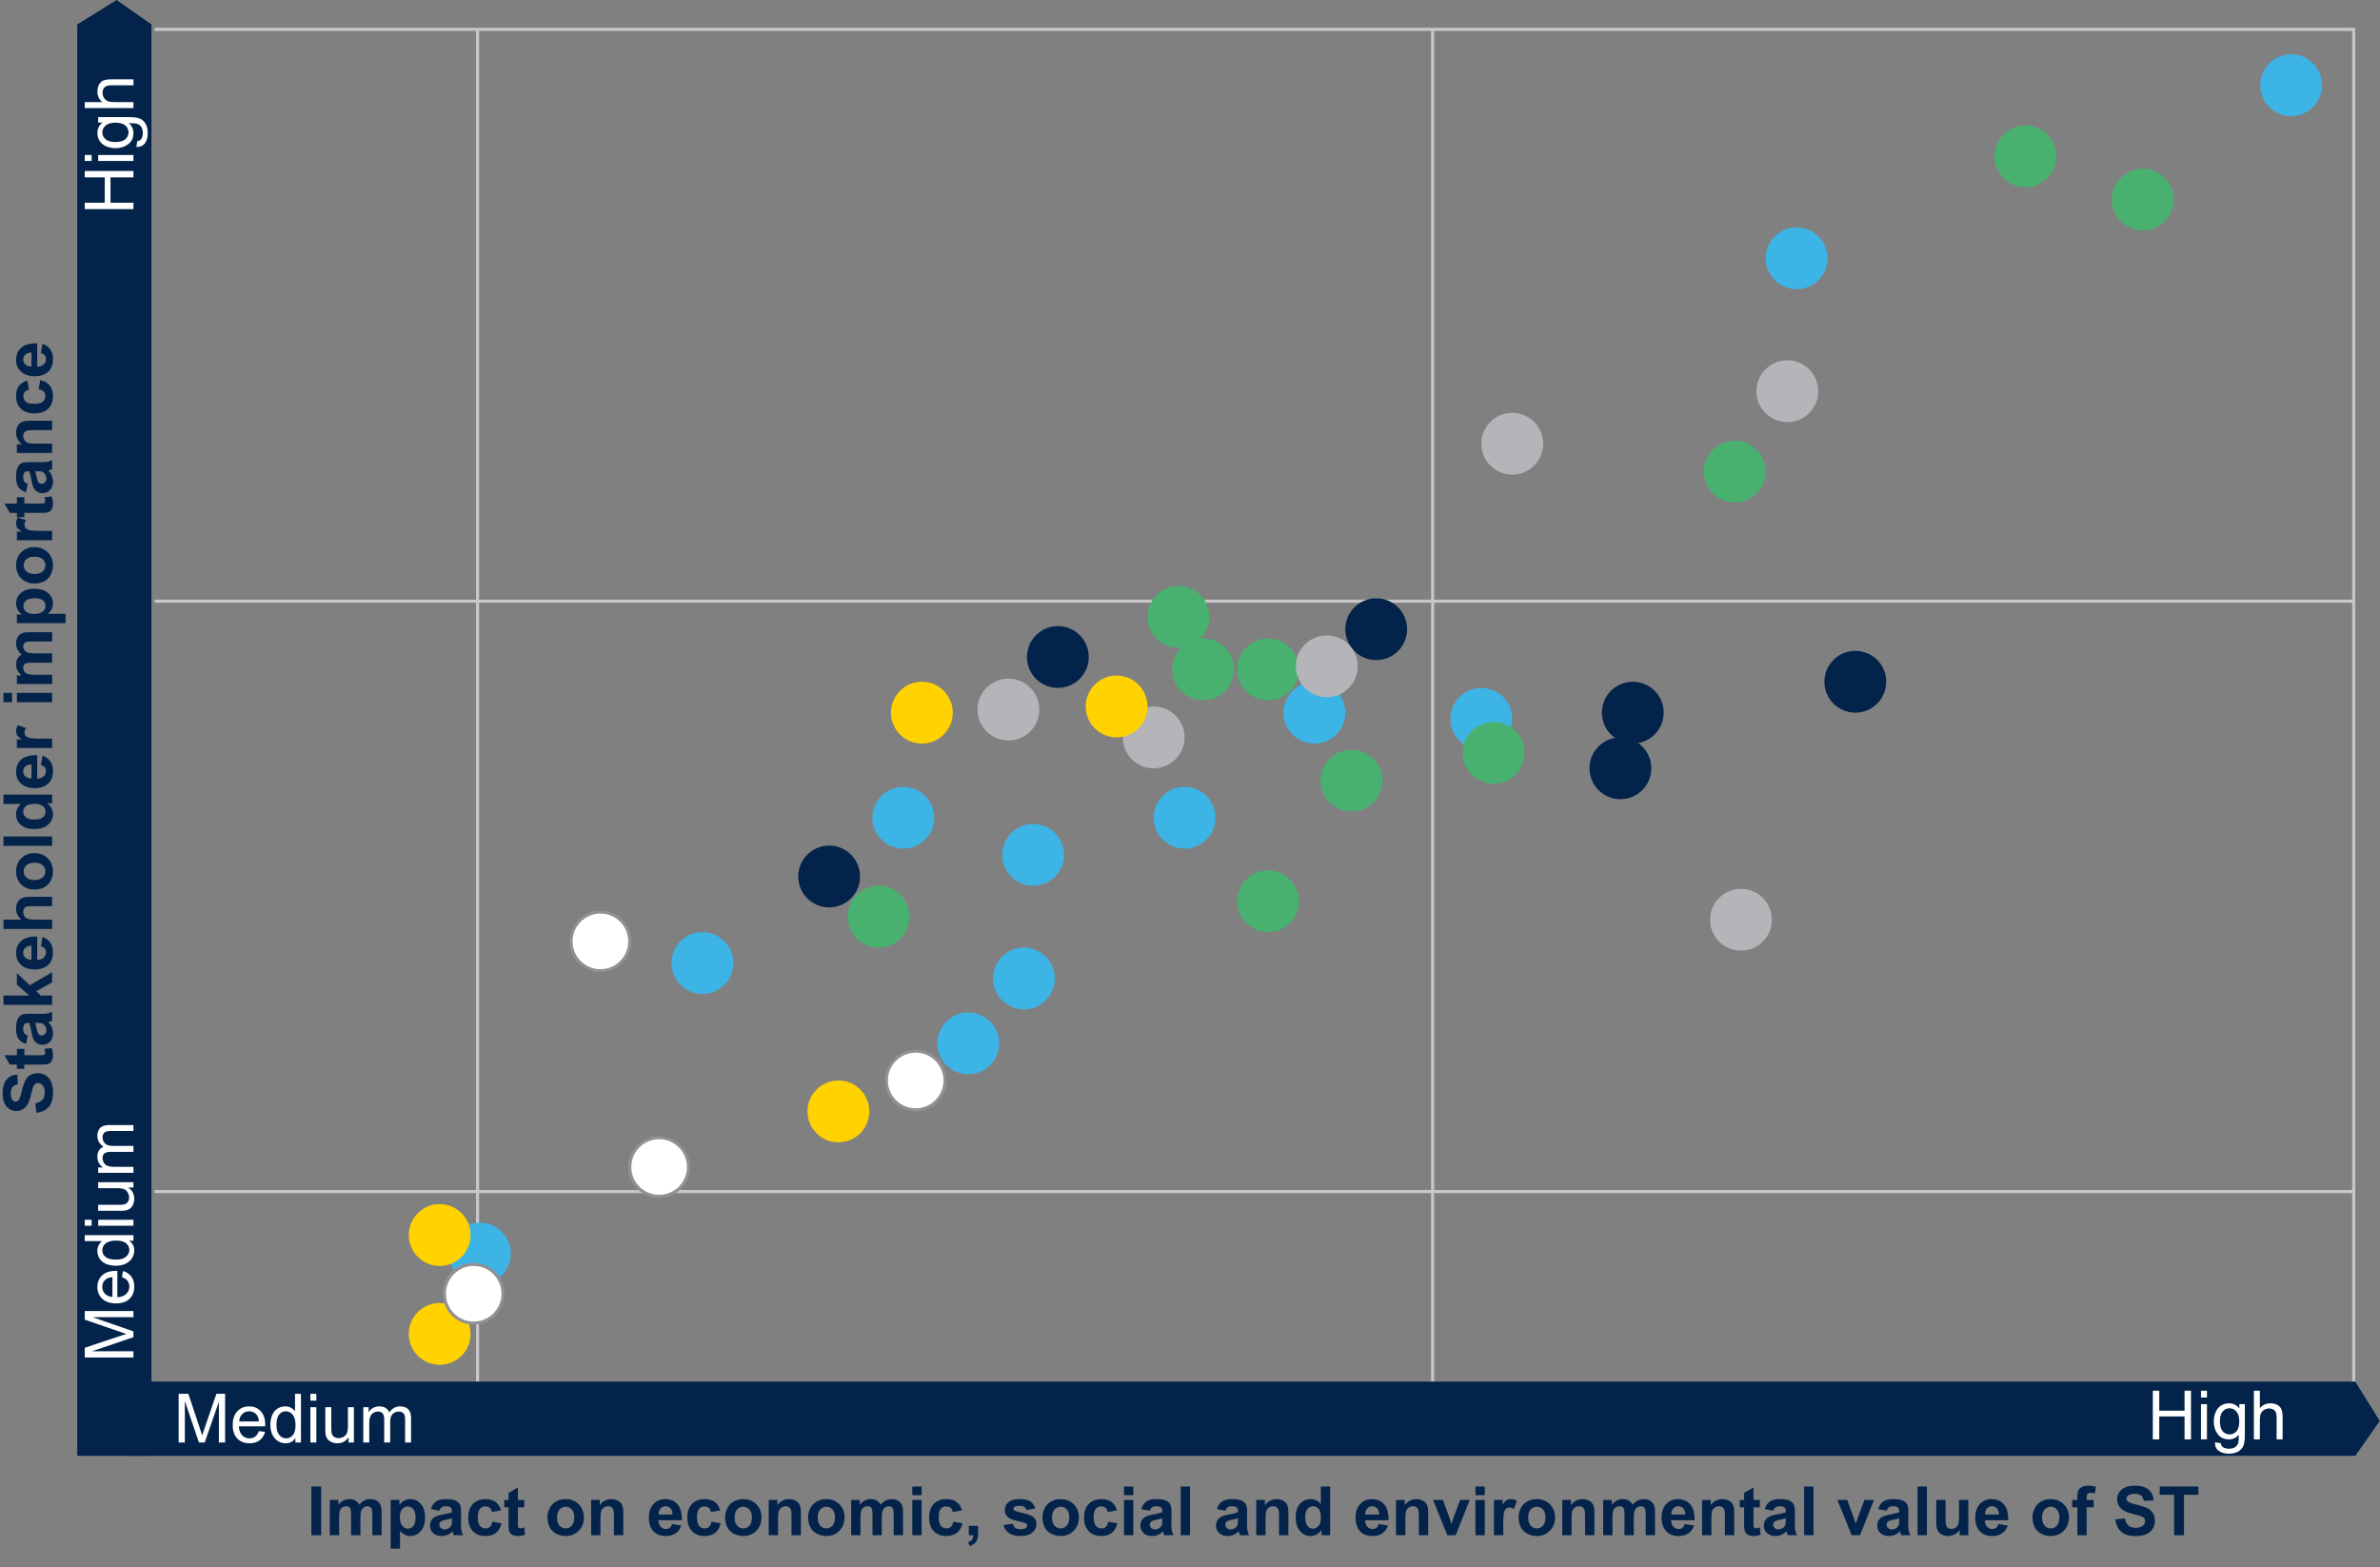 <svg xmlns="http://www.w3.org/2000/svg" width="770" height="507" viewBox="0 0 770 507"><rect x="0" y="0" width="770" height="507" fill="#808080" stroke="none"/><style>.st0{fill:none;stroke:#c7c7ca;stroke-miterlimit:10}.st1{fill:#03234b}.st3{fill:#fff}.st5{fill:#3cb4e6}.st6{fill:#49b170}.st7{fill:#b5b5b9}.st8{fill:#ffd200}.st9{fill:#fff;stroke:#909096}.st95{display:none}</style><g id="Grafiken"><path class="st0" d="M154.5 10v437M50 194.501h712M50 385.5h712M463.5 10v437M50 9.5h711M761.5 9v438"/><path class="st1" d="M100.731 496.677v-15.748h3.179v15.748h-3.179zM106.692 485.269h2.782v1.558c.996-1.21 2.181-1.815 3.556-1.815.73 0 1.364.15 1.901.451s.978.756 1.321 1.364c.501-.608 1.042-1.063 1.622-1.364s1.2-.451 1.858-.451c.838 0 1.547.17 2.127.51.58.34 1.014.84 1.3 1.499.208.487.312 1.275.312 2.363v7.294h-3.019v-6.521c0-1.131-.104-1.862-.312-2.191-.279-.43-.709-.645-1.289-.645-.422 0-.82.129-1.192.387s-.641.636-.806 1.133c-.165.498-.247 1.284-.247 2.358v5.479h-3.019v-6.252c0-1.11-.054-1.826-.161-2.148s-.273-.562-.499-.72c-.226-.157-.532-.236-.919-.236a2.2 2.2 0 00-1.257.376c-.372.251-.639.612-.8 1.085s-.242 1.257-.242 2.353v5.543h-3.019v-11.41zM126.394 485.269h2.814v1.676a4.206 4.206 0 011.482-1.396 4.086 4.086 0 012.073-.537c1.325 0 2.449.52 3.373 1.558.924 1.039 1.386 2.485 1.386 4.34 0 1.905-.466 3.386-1.396 4.442-.931 1.057-2.059 1.584-3.384 1.584-.63 0-1.201-.125-1.713-.376s-1.051-.68-1.617-1.289v5.747h-3.019v-15.749zm2.986 5.51c0 1.282.254 2.229.763 2.841.508.612 1.128.918 1.858.918.702 0 1.285-.281 1.751-.843.465-.562.698-1.484.698-2.766 0-1.196-.24-2.084-.72-2.664-.48-.58-1.074-.87-1.783-.87-.738 0-1.35.285-1.837.854-.487.57-.73 1.413-.73 2.53zM142.174 488.749l-2.739-.494c.308-1.103.838-1.919 1.59-2.449.752-.53 1.869-.795 3.352-.795 1.346 0 2.349.16 3.008.478.659.319 1.123.724 1.391 1.214.269.491.403 1.391.403 2.702l-.032 3.523c0 1.003.048 1.742.145 2.218.097.477.277.987.542 1.531h-2.986c-.079-.2-.176-.498-.29-.892a5.659 5.659 0 00-.107-.354 5.46 5.46 0 01-1.654 1.128 4.75 4.75 0 01-1.88.376c-1.175 0-2.1-.318-2.777-.956-.677-.637-1.015-1.443-1.015-2.417 0-.645.154-1.219.462-1.724.308-.505.739-.892 1.294-1.16s1.355-.503 2.401-.704c1.411-.265 2.388-.512 2.933-.741v-.301c0-.58-.144-.994-.43-1.241-.287-.247-.827-.371-1.622-.371-.537 0-.956.106-1.257.317-.302.212-.546.582-.732 1.112zm4.039 2.449c-.387.129-.999.283-1.837.462-.838.179-1.386.354-1.644.526-.394.279-.591.634-.591 1.063 0 .423.157.788.473 1.096.315.308.716.462 1.203.462.544 0 1.063-.179 1.558-.537.365-.272.605-.605.72-.999.079-.258.118-.748.118-1.472v-.601zM162.101 488.642l-2.976.537c-.101-.594-.328-1.042-.683-1.343s-.814-.451-1.38-.451c-.752 0-1.352.26-1.8.779-.447.52-.671 1.388-.671 2.605 0 1.354.227 2.31.682 2.868.455.559 1.065.838 1.832.838.572 0 1.042-.163 1.407-.489.365-.326.623-.886.773-1.681l2.965.505c-.309 1.361-.899 2.389-1.772 3.083-.874.695-2.045 1.042-3.513 1.042-1.669 0-2.999-.526-3.991-1.579s-1.487-2.51-1.487-4.372c0-1.883.497-3.35 1.493-4.399.995-1.049 2.342-1.574 4.039-1.574 1.389 0 2.494.299 3.313.897.821.598 1.41 1.509 1.769 2.734zM169.62 485.269v2.406h-2.062v4.598c0 .931.02 1.474.059 1.627.04.154.129.281.269.381.14.101.31.15.511.15.279 0 .684-.097 1.214-.29l.258 2.342c-.702.301-1.497.451-2.385.451a3.775 3.775 0 01-1.472-.274c-.438-.183-.758-.419-.962-.709s-.346-.682-.424-1.176c-.064-.351-.097-1.06-.097-2.127v-4.974h-1.386v-2.406h1.386v-2.267l3.029-1.762v4.028h2.062zM177.128 490.812c0-1.002.247-1.973.741-2.911a5.085 5.085 0 012.1-2.148c.906-.494 1.917-.741 3.035-.741 1.726 0 3.14.561 4.243 1.681 1.103 1.121 1.654 2.537 1.654 4.249 0 1.726-.557 3.157-1.67 4.292-1.114 1.135-2.516 1.703-4.206 1.703a6.624 6.624 0 01-2.992-.709c-.949-.473-1.67-1.166-2.165-2.079s-.74-2.027-.74-3.337zm3.094.161c0 1.132.269 1.998.806 2.6s1.2.902 1.987.902 1.448-.301 1.982-.902c.533-.602.8-1.475.8-2.621 0-1.117-.267-1.977-.8-2.578-.534-.602-1.194-.902-1.982-.902s-1.45.301-1.987.902-.806 1.467-.806 2.599zM201.642 496.677h-3.018v-5.822c0-1.231-.064-2.028-.193-2.39a1.676 1.676 0 00-.628-.843c-.29-.2-.639-.301-1.047-.301-.523 0-.992.144-1.407.43-.416.287-.7.666-.854 1.139-.154.473-.231 1.347-.231 2.621v5.167h-3.019V485.27h2.804v1.676c.996-1.289 2.249-1.934 3.76-1.934.666 0 1.275.12 1.826.36.552.24.969.546 1.252.918.282.373.479.795.591 1.268.11.473.166 1.149.166 2.03v7.089zM217.422 493.046l3.008.505c-.387 1.103-.997 1.943-1.831 2.519-.835.577-1.878.865-3.132.865-1.983 0-3.452-.648-4.404-1.944-.752-1.038-1.128-2.349-1.128-3.932 0-1.891.494-3.371 1.482-4.442.988-1.07 2.238-1.606 3.749-1.606 1.697 0 3.037.561 4.018 1.681.981 1.121 1.45 2.838 1.407 5.151h-7.562c.021.896.265 1.592.73 2.089a2.285 2.285 0 001.74.747c.473 0 .87-.129 1.192-.387s.566-.673.731-1.246zm.172-3.051c-.021-.874-.247-1.538-.677-1.993a2.075 2.075 0 00-1.568-.682c-.659 0-1.203.24-1.633.72-.43.48-.641 1.132-.634 1.955h4.512zM232.998 488.642l-2.976.537c-.101-.594-.328-1.042-.682-1.343s-.815-.451-1.38-.451c-.752 0-1.352.26-1.799.779-.448.52-.671 1.388-.671 2.605 0 1.354.228 2.31.682 2.868s1.065.838 1.832.838c.573 0 1.042-.163 1.407-.489.365-.326.623-.886.773-1.681l2.965.505c-.308 1.361-.899 2.389-1.772 3.083-.874.695-2.045 1.042-3.513 1.042-1.669 0-2.999-.526-3.991-1.579s-1.488-2.51-1.488-4.372c0-1.883.498-3.35 1.493-4.399.995-1.049 2.342-1.574 4.039-1.574 1.389 0 2.494.299 3.314.897.82.598 1.409 1.509 1.767 2.734zM234.588 490.812c0-1.002.247-1.973.741-2.911s1.194-1.654 2.1-2.148 1.917-.741 3.035-.741c1.726 0 3.14.561 4.243 1.681 1.103 1.121 1.654 2.537 1.654 4.249 0 1.726-.557 3.157-1.67 4.292-1.114 1.135-2.516 1.703-4.206 1.703-1.046 0-2.043-.236-2.992-.709s-1.67-1.166-2.165-2.079-.74-2.027-.74-3.337zm3.094.161c0 1.132.269 1.998.806 2.6s1.199.902 1.987.902 1.448-.301 1.982-.902.8-1.475.8-2.621c0-1.117-.267-1.977-.8-2.578s-1.194-.902-1.982-.902-1.45.301-1.987.902-.806 1.467-.806 2.599zM259.102 496.677h-3.019v-5.822c0-1.231-.064-2.028-.193-2.39a1.678 1.678 0 00-.629-.843c-.29-.2-.639-.301-1.047-.301-.523 0-.992.144-1.407.43-.416.287-.7.666-.854 1.139-.154.473-.23 1.347-.23 2.621v5.167h-3.019V485.27h2.804v1.676c.995-1.289 2.248-1.934 3.76-1.934.666 0 1.274.12 1.826.36.551.24.968.546 1.251.918.283.373.48.795.591 1.268.111.473.167 1.149.167 2.03v7.089zM261.465 490.812c0-1.002.247-1.973.741-2.911a5.085 5.085 0 012.1-2.148c.906-.494 1.918-.741 3.035-.741 1.726 0 3.14.561 4.243 1.681 1.103 1.121 1.654 2.537 1.654 4.249 0 1.726-.557 3.157-1.67 4.292-1.113 1.135-2.516 1.703-4.205 1.703a6.62 6.62 0 01-2.992-.709c-.949-.473-1.67-1.166-2.164-2.079s-.742-2.027-.742-3.337zm3.094.161c0 1.132.269 1.998.806 2.6s1.199.902 1.987.902c.787 0 1.448-.301 1.981-.902.534-.602.801-1.475.801-2.621 0-1.117-.267-1.977-.801-2.578-.533-.602-1.194-.902-1.981-.902-.788 0-1.45.301-1.987.902s-.806 1.467-.806 2.599zM275.375 485.269h2.782v1.558c.996-1.21 2.181-1.815 3.556-1.815.73 0 1.364.15 1.901.451s.978.756 1.321 1.364c.501-.608 1.042-1.063 1.622-1.364s1.2-.451 1.858-.451c.838 0 1.547.17 2.127.51.58.34 1.013.84 1.3 1.499.208.487.312 1.275.312 2.363v7.294h-3.019v-6.521c0-1.131-.104-1.862-.312-2.191-.279-.43-.709-.645-1.289-.645-.422 0-.82.129-1.192.387s-.641.636-.806 1.133c-.165.498-.247 1.284-.247 2.358v5.479h-3.019v-6.252c0-1.11-.054-1.826-.161-2.148s-.274-.562-.5-.72c-.226-.157-.532-.236-.918-.236a2.2 2.2 0 00-1.257.376c-.373.251-.639.612-.8 1.085s-.242 1.257-.242 2.353v5.543h-3.019v-11.41zM295.163 483.722v-2.793h3.018v2.793h-3.018zm0 12.955v-11.408h3.018v11.408h-3.018zM311.222 488.642l-2.976.537c-.1-.594-.327-1.042-.682-1.343s-.815-.451-1.381-.451c-.752 0-1.352.26-1.799.779-.448.52-.672 1.388-.672 2.605 0 1.354.228 2.31.683 2.868.454.559 1.065.838 1.831.838.573 0 1.042-.163 1.407-.489.365-.326.623-.886.773-1.681l2.965.505c-.308 1.361-.898 2.389-1.772 3.083-.874.695-2.044 1.042-3.513 1.042-1.668 0-2.999-.526-3.99-1.579-.992-1.053-1.488-2.51-1.488-4.372 0-1.883.498-3.35 1.493-4.399.996-1.049 2.342-1.574 4.039-1.574 1.39 0 2.494.299 3.314.897.82.598 1.41 1.509 1.768 2.734zM313.435 493.658h3.019v2.159c0 .874-.075 1.563-.226 2.068s-.435.958-.854 1.359-.951.716-1.596.945l-.591-1.246c.609-.201 1.042-.477 1.3-.827.258-.351.394-.831.408-1.439h-1.461v-3.019zM324.671 493.422l3.029-.462c.129.587.39 1.033.784 1.337.394.305.945.457 1.654.457.78 0 1.368-.143 1.762-.43a.958.958 0 00.397-.806.792.792 0 00-.215-.569c-.15-.143-.487-.275-1.01-.397-2.435-.537-3.979-1.027-4.63-1.472-.902-.616-1.354-1.472-1.354-2.567 0-.988.39-1.819 1.171-2.492.78-.673 1.991-1.01 3.631-1.01 1.561 0 2.721.254 3.48.763.759.509 1.282 1.261 1.568 2.256l-2.847.526c-.122-.444-.353-.784-.693-1.021s-.826-.354-1.456-.354c-.795 0-1.364.111-1.708.333-.229.158-.344.362-.344.612 0 .215.1.397.301.548.272.201 1.212.483 2.82.849s2.73.813 3.368 1.343c.63.537.945 1.286.945 2.245 0 1.046-.437 1.944-1.311 2.696-.874.752-2.167 1.128-3.878 1.128-1.554 0-2.784-.315-3.69-.945a4.37 4.37 0 01-1.774-2.568zM337.271 490.812c0-1.002.247-1.973.741-2.911s1.194-1.654 2.1-2.148 1.917-.741 3.035-.741c1.726 0 3.14.561 4.243 1.681 1.103 1.121 1.654 2.537 1.654 4.249 0 1.726-.557 3.157-1.671 4.292-1.113 1.135-2.515 1.703-4.205 1.703-1.046 0-2.043-.236-2.992-.709s-1.67-1.166-2.165-2.079-.74-2.027-.74-3.337zm3.094.161c0 1.132.269 1.998.806 2.6s1.199.902 1.987.902 1.448-.301 1.982-.902.8-1.475.8-2.621c0-1.117-.267-1.977-.8-2.578s-1.194-.902-1.982-.902-1.45.301-1.987.902-.806 1.467-.806 2.599zM361.355 488.642l-2.976.537c-.101-.594-.328-1.042-.683-1.343s-.814-.451-1.38-.451c-.752 0-1.352.26-1.8.779-.447.52-.671 1.388-.671 2.605 0 1.354.227 2.31.682 2.868.455.559 1.065.838 1.832.838.572 0 1.042-.163 1.407-.489.365-.326.623-.886.773-1.681l2.965.505c-.309 1.361-.899 2.389-1.772 3.083-.874.695-2.045 1.042-3.513 1.042-1.669 0-2.999-.526-3.991-1.579s-1.487-2.51-1.487-4.372c0-1.883.497-3.35 1.493-4.399.995-1.049 2.342-1.574 4.039-1.574 1.389 0 2.494.299 3.313.897.822.598 1.411 1.509 1.769 2.734zM363.644 483.722v-2.793h3.019v2.793h-3.019zm0 12.955v-11.408h3.019v11.408h-3.019zM372.011 488.749l-2.739-.494c.308-1.103.838-1.919 1.589-2.449.752-.53 1.869-.795 3.352-.795 1.346 0 2.349.16 3.008.478.659.319 1.123.724 1.391 1.214.269.491.403 1.391.403 2.702l-.032 3.523c0 1.003.048 1.742.145 2.218.097.477.277.987.542 1.531h-2.986c-.079-.2-.175-.498-.29-.892a5.659 5.659 0 00-.107-.354c-.516.501-1.067.877-1.654 1.128s-1.214.376-1.88.376c-1.174 0-2.1-.318-2.777-.956-.677-.637-1.015-1.443-1.015-2.417 0-.645.153-1.219.462-1.724a3.013 3.013 0 011.294-1.16c.555-.269 1.355-.503 2.401-.704 1.411-.265 2.388-.512 2.933-.741v-.301c0-.58-.143-.994-.43-1.241s-.827-.371-1.622-.371c-.537 0-.956.106-1.257.317-.301.212-.545.582-.731 1.112zm4.039 2.449c-.387.129-.999.283-1.837.462-.838.179-1.386.354-1.644.526-.394.279-.591.634-.591 1.063 0 .423.158.788.473 1.096.315.308.716.462 1.203.462.544 0 1.063-.179 1.558-.537.365-.272.605-.605.72-.999.079-.258.118-.748.118-1.472v-.601zM381.991 496.677v-15.748h3.019v15.748h-3.019zM396.471 488.749l-2.739-.494c.308-1.103.837-1.919 1.589-2.449.752-.53 1.869-.795 3.352-.795 1.347 0 2.349.16 3.008.478.659.319 1.123.724 1.392 1.214.269.491.402 1.391.402 2.702l-.032 3.523c0 1.003.049 1.742.146 2.218.097.477.277.987.542 1.531h-2.986c-.079-.2-.175-.498-.29-.892a5.659 5.659 0 00-.107-.354 5.46 5.46 0 01-1.654 1.128 4.75 4.75 0 01-1.88.376c-1.174 0-2.1-.318-2.776-.956-.677-.637-1.015-1.443-1.015-2.417 0-.645.154-1.219.462-1.724s.739-.892 1.294-1.16c.555-.269 1.355-.503 2.4-.704 1.411-.265 2.389-.512 2.933-.741v-.301c0-.58-.143-.994-.43-1.241-.286-.247-.827-.371-1.622-.371-.537 0-.956.106-1.257.317-.303.212-.546.582-.732 1.112zm4.039 2.449c-.387.129-.999.283-1.837.462-.838.179-1.386.354-1.644.526-.394.279-.591.634-.591 1.063 0 .423.158.788.473 1.096.315.308.716.462 1.203.462.544 0 1.063-.179 1.558-.537.365-.272.605-.605.72-.999.079-.258.118-.748.118-1.472v-.601zM416.827 496.677h-3.019v-5.822c0-1.231-.064-2.028-.193-2.39a1.676 1.676 0 00-.628-.843c-.29-.2-.64-.301-1.048-.301-.522 0-.992.144-1.407.43-.415.287-.7.666-.854 1.139-.154.473-.231 1.347-.231 2.621v5.167h-3.019V485.27h2.804v1.676c.996-1.289 2.249-1.934 3.76-1.934.666 0 1.275.12 1.826.36.552.24.969.546 1.252.918.282.373.479.795.591 1.268.11.473.166 1.149.166 2.03v7.089zM430.352 496.677h-2.804v-1.676c-.466.652-1.015 1.137-1.649 1.456s-1.273.478-1.917.478c-1.311 0-2.433-.528-3.368-1.584s-1.402-2.53-1.402-4.42c0-1.934.455-3.403 1.364-4.41.909-1.006 2.059-1.509 3.448-1.509 1.274 0 2.377.53 3.309 1.59v-5.672h3.019v15.747zm-8.057-5.951c0 1.218.168 2.099.505 2.643.487.788 1.167 1.182 2.041 1.182.694 0 1.285-.295 1.772-.886.487-.591.73-1.473.73-2.648 0-1.311-.236-2.254-.709-2.831-.473-.576-1.078-.865-1.815-.865-.716 0-1.316.285-1.799.854s-.725 1.419-.725 2.551zM446.046 493.046l3.008.505c-.387 1.103-.998 1.943-1.832 2.519-.834.577-1.878.865-3.131.865-1.984 0-3.452-.648-4.404-1.944-.752-1.038-1.128-2.349-1.128-3.932 0-1.891.494-3.371 1.482-4.442.988-1.07 2.238-1.606 3.749-1.606 1.697 0 3.036.561 4.018 1.681.98 1.121 1.45 2.838 1.407 5.151h-7.562c.021.896.265 1.592.73 2.089.465.498 1.045.747 1.74.747.473 0 .87-.129 1.192-.387s.566-.673.731-1.246zm.172-3.051c-.021-.874-.247-1.538-.677-1.993a2.077 2.077 0 00-1.568-.682c-.659 0-1.203.24-1.633.72-.43.48-.641 1.132-.634 1.955h4.512zM462.052 496.677h-3.019v-5.822c0-1.231-.064-2.028-.193-2.39a1.678 1.678 0 00-.629-.843c-.29-.2-.639-.301-1.047-.301-.523 0-.992.144-1.407.43-.416.287-.7.666-.854 1.139-.154.473-.23 1.347-.23 2.621v5.167h-3.019V485.27h2.804v1.676c.995-1.289 2.248-1.934 3.76-1.934.666 0 1.274.12 1.826.36.551.24.968.546 1.251.918.283.373.48.795.591 1.268.111.473.167 1.149.167 2.03v7.089zM468.25 496.677l-4.597-11.408h3.169l2.148 5.822.623 1.944c.165-.494.269-.82.312-.978.1-.322.208-.645.322-.967l2.17-5.822h3.104l-4.533 11.408h-2.718zM477.348 483.722v-2.793h3.019v2.793h-3.019zm0 12.955v-11.408h3.019v11.408h-3.019zM486.35 496.677h-3.019v-11.408h2.804v1.622c.48-.766.911-1.271 1.294-1.515a2.384 2.384 0 011.305-.365c.688 0 1.35.19 1.987.569l-.935 2.632c-.508-.329-.981-.494-1.418-.494-.422 0-.781.117-1.074.349-.293.233-.525.654-.693 1.262-.168.609-.252 1.884-.252 3.824v3.524zM491.324 490.812c0-1.002.247-1.973.741-2.911a5.082 5.082 0 012.101-2.148c.905-.494 1.917-.741 3.034-.741 1.726 0 3.141.561 4.243 1.681 1.103 1.121 1.654 2.537 1.654 4.249 0 1.726-.557 3.157-1.67 4.292-1.114 1.135-2.516 1.703-4.206 1.703a6.616 6.616 0 01-2.991-.709 4.866 4.866 0 01-2.165-2.079c-.494-.915-.741-2.027-.741-3.337zm3.093.161c0 1.132.269 1.998.806 2.6s1.2.902 1.987.902c.788 0 1.448-.301 1.982-.902.533-.602.8-1.475.8-2.621 0-1.117-.267-1.977-.8-2.578-.534-.602-1.194-.902-1.982-.902s-1.45.301-1.987.902-.806 1.467-.806 2.599zM515.837 496.677h-3.019v-5.822c0-1.231-.064-2.028-.193-2.39a1.676 1.676 0 00-.628-.843c-.29-.2-.64-.301-1.048-.301-.522 0-.992.144-1.407.43-.415.287-.7.666-.854 1.139-.154.473-.231 1.347-.231 2.621v5.167h-3.019V485.27h2.804v1.676c.996-1.289 2.249-1.934 3.76-1.934.666 0 1.275.12 1.826.36.552.24.969.546 1.252.918.282.373.479.795.591 1.268.11.473.166 1.149.166 2.03v7.089zM518.673 485.269h2.782v1.558c.995-1.21 2.181-1.815 3.556-1.815.73 0 1.364.15 1.901.451s.978.756 1.321 1.364c.501-.608 1.042-1.063 1.622-1.364s1.199-.451 1.858-.451c.838 0 1.547.17 2.127.51.58.34 1.013.84 1.3 1.499.208.487.312 1.275.312 2.363v7.294h-3.019v-6.521c0-1.131-.104-1.862-.312-2.191-.279-.43-.709-.645-1.289-.645-.423 0-.82.129-1.192.387-.373.258-.641.636-.806 1.133-.165.498-.247 1.284-.247 2.358v5.479h-3.019v-6.252c0-1.11-.054-1.826-.161-2.148s-.274-.562-.5-.72c-.226-.157-.532-.236-.918-.236-.466 0-.885.125-1.257.376-.373.251-.639.612-.8 1.085s-.242 1.257-.242 2.353v5.543h-3.019v-11.41zM545.066 493.046l3.008.505c-.387 1.103-.998 1.943-1.832 2.519-.834.577-1.878.865-3.131.865-1.984 0-3.452-.648-4.404-1.944-.752-1.038-1.128-2.349-1.128-3.932 0-1.891.494-3.371 1.482-4.442.988-1.07 2.237-1.606 3.749-1.606 1.697 0 3.036.561 4.018 1.681.98 1.121 1.45 2.838 1.407 5.151h-7.562c.021.896.265 1.592.73 2.089.465.498 1.045.747 1.74.747.473 0 .87-.129 1.192-.387s.566-.673.731-1.246zm.172-3.051c-.021-.874-.247-1.538-.677-1.993a2.077 2.077 0 00-1.568-.682c-.659 0-1.203.24-1.633.72-.43.48-.641 1.132-.634 1.955h4.512zM561.072 496.677h-3.019v-5.822c0-1.231-.064-2.028-.193-2.39a1.678 1.678 0 00-.629-.843c-.29-.2-.639-.301-1.047-.301-.523 0-.992.144-1.407.43-.416.287-.7.666-.854 1.139-.154.473-.23 1.347-.23 2.621v5.167h-3.019V485.27h2.804v1.676c.995-1.289 2.248-1.934 3.76-1.934.666 0 1.274.12 1.826.36.551.24.968.546 1.251.918.283.373.48.795.591 1.268.111.473.167 1.149.167 2.03v7.089zM569.365 485.269v2.406h-2.062v4.598c0 .931.02 1.474.059 1.627a.659.659 0 00.269.381c.14.101.31.15.51.15.279 0 .684-.097 1.214-.29l.258 2.342c-.702.301-1.497.451-2.385.451-.544 0-1.035-.091-1.472-.274s-.757-.419-.961-.709-.346-.682-.424-1.176c-.064-.351-.097-1.06-.097-2.127v-4.974h-1.386v-2.406h1.386v-2.267l3.029-1.762v4.028h2.062zM573.715 488.749l-2.739-.494c.308-1.103.838-1.919 1.59-2.449.752-.53 1.869-.795 3.352-.795 1.346 0 2.349.16 3.008.478.659.319 1.123.724 1.391 1.214.269.491.403 1.391.403 2.702l-.032 3.523c0 1.003.048 1.742.145 2.218.097.477.277.987.542 1.531h-2.986c-.079-.2-.175-.498-.29-.892a5.659 5.659 0 00-.107-.354c-.516.501-1.067.877-1.654 1.128s-1.214.376-1.88.376c-1.174 0-2.1-.318-2.777-.956-.677-.637-1.015-1.443-1.015-2.417 0-.645.154-1.219.462-1.724s.739-.892 1.294-1.16c.555-.269 1.355-.503 2.401-.704 1.411-.265 2.388-.512 2.933-.741v-.301c0-.58-.143-.994-.43-1.241s-.827-.371-1.622-.371c-.537 0-.956.106-1.257.317-.302.212-.546.582-.732 1.112zm4.039 2.449c-.387.129-.999.283-1.837.462-.838.179-1.386.354-1.644.526-.394.279-.591.634-.591 1.063 0 .423.158.788.473 1.096.315.308.716.462 1.203.462.544 0 1.063-.179 1.558-.537.365-.272.605-.605.72-.999.079-.258.118-.748.118-1.472v-.601zM583.695 496.677v-15.748h3.019v15.748h-3.019zM599.056 496.677l-4.598-11.408h3.169l2.148 5.822.623 1.944c.165-.494.269-.82.312-.978.101-.322.208-.645.322-.967l2.17-5.822h3.104l-4.533 11.408h-2.717zM610.41 488.749l-2.739-.494c.308-1.103.838-1.919 1.59-2.449.752-.53 1.869-.795 3.352-.795 1.346 0 2.349.16 3.008.478.659.319 1.123.724 1.391 1.214.269.491.403 1.391.403 2.702l-.032 3.523c0 1.003.048 1.742.145 2.218.097.477.277.987.542 1.531h-2.986c-.079-.2-.176-.498-.29-.892a5.659 5.659 0 00-.107-.354 5.46 5.46 0 01-1.654 1.128 4.75 4.75 0 01-1.88.376c-1.174 0-2.1-.318-2.776-.956-.677-.637-1.016-1.443-1.016-2.417 0-.645.154-1.219.462-1.724a3.01 3.01 0 011.295-1.16c.555-.269 1.355-.503 2.4-.704 1.411-.265 2.389-.512 2.933-.741v-.301c0-.58-.144-.994-.43-1.241s-.827-.371-1.622-.371c-.537 0-.956.106-1.257.317-.302.212-.545.582-.732 1.112zm4.039 2.449c-.387.129-.999.283-1.837.462-.838.179-1.386.354-1.644.526-.394.279-.591.634-.591 1.063 0 .423.158.788.473 1.096.315.308.716.462 1.203.462.544 0 1.063-.179 1.558-.537.365-.272.605-.605.72-.999.079-.258.118-.748.118-1.472v-.601zM620.39 496.677v-15.748h3.019v15.748h-3.019zM634.011 496.677v-1.708c-.416.609-.961 1.089-1.638 1.439s-1.391.526-2.143.526c-.767 0-1.454-.168-2.062-.505a2.974 2.974 0 01-1.321-1.418c-.272-.608-.408-1.45-.408-2.524v-7.219h3.019v5.242c0 1.604.056 2.587.167 2.949.111.362.313.648.607.859.293.211.666.317 1.117.317.516 0 .978-.141 1.386-.424.408-.283.688-.634.838-1.053s.226-1.445.226-3.078v-4.812h3.019v11.408h-2.807zM646.547 493.046l3.008.505c-.387 1.103-.998 1.943-1.832 2.519-.834.577-1.878.865-3.131.865-1.984 0-3.452-.648-4.404-1.944-.752-1.038-1.128-2.349-1.128-3.932 0-1.891.494-3.371 1.482-4.442.988-1.07 2.237-1.606 3.749-1.606 1.697 0 3.036.561 4.018 1.681.98 1.121 1.45 2.838 1.407 5.151h-7.562c.021.896.265 1.592.73 2.089.465.498 1.045.747 1.74.747.473 0 .87-.129 1.192-.387s.566-.673.731-1.246zm.172-3.051c-.021-.874-.247-1.538-.677-1.993a2.077 2.077 0 00-1.568-.682c-.659 0-1.203.24-1.633.72-.43.48-.642 1.132-.634 1.955h4.512zM657.59 490.812c0-1.002.247-1.973.741-2.911a5.085 5.085 0 012.1-2.148c.906-.494 1.918-.741 3.035-.741 1.726 0 3.14.561 4.243 1.681 1.103 1.121 1.654 2.537 1.654 4.249 0 1.726-.557 3.157-1.67 4.292-1.114 1.135-2.516 1.703-4.206 1.703a6.627 6.627 0 01-2.992-.709c-.949-.473-1.67-1.166-2.164-2.079s-.741-2.027-.741-3.337zm3.094.161c0 1.132.269 1.998.806 2.6s1.199.902 1.987.902 1.448-.301 1.982-.902c.533-.602.8-1.475.8-2.621 0-1.117-.267-1.977-.8-2.578-.534-.602-1.194-.902-1.982-.902s-1.45.301-1.987.902-.806 1.467-.806 2.599zM670.405 485.269h1.676v-.859c0-.959.102-1.676.306-2.148s.58-.857 1.128-1.155c.548-.297 1.241-.446 2.079-.446.859 0 1.701.129 2.524.387l-.408 2.105a5.998 5.998 0 00-1.386-.172c-.437 0-.75.102-.94.306-.19.204-.285.596-.285 1.176v.806h2.256v2.374h-2.256v9.034h-3.019v-9.034h-1.676v-2.374zM684.38 491.553l3.093-.301c.187 1.039.564 1.801 1.134 2.288.569.487 1.337.73 2.304.73 1.024 0 1.796-.216 2.315-.65.519-.433.778-.94.778-1.52 0-.372-.109-.689-.327-.951-.219-.261-.6-.489-1.145-.682-.372-.129-1.221-.358-2.546-.688-1.704-.422-2.9-.941-3.587-1.558-.967-.866-1.45-1.923-1.45-3.169 0-.802.227-1.552.682-2.25.455-.698 1.11-1.23 1.966-1.595.855-.365 1.889-.548 3.099-.548 1.977 0 3.465.434 4.464 1.3.999.867 1.523 2.023 1.573 3.47l-3.18.14c-.136-.809-.428-1.391-.875-1.746-.448-.354-1.119-.532-2.015-.532-.924 0-1.647.19-2.17.569a1.15 1.15 0 00-.505.978c0 .373.158.691.473.956.401.337 1.375.688 2.922 1.053s2.691.743 3.433 1.133c.741.391 1.321.924 1.74 1.601s.628 1.513.628 2.508a4.63 4.63 0 01-.752 2.535c-.501.788-1.21 1.374-2.127 1.756-.917.383-2.059.575-3.427.575-1.991 0-3.52-.46-4.586-1.38-1.066-.919-1.704-2.261-1.912-4.022zM703.404 496.677v-13.084h-4.673v-2.664h12.515v2.664h-4.662v13.084h-3.18zM41 447v24h721.01l7.914-11.279L762.01 447z"/><g><path class="st3" d="M696.499 465.677v-15.748h2.084v6.467h8.185v-6.467h2.084v15.748h-2.084v-7.423h-8.185v7.423h-2.084zM712.085 452.152v-2.224h1.934v2.224h-1.934zm0 13.525v-11.408h1.934v11.408h-1.934zM716.608 466.622l1.88.279c.079.58.297 1.002.655 1.268.48.358 1.135.537 1.966.537.895 0 1.586-.179 2.073-.537.487-.358.816-.859.988-1.504.101-.394.147-1.221.14-2.481-.845.996-1.897 1.493-3.158 1.493-1.568 0-2.782-.565-3.642-1.697-.859-1.131-1.289-2.488-1.289-4.071 0-1.088.197-2.093.591-3.013.394-.92.965-1.631 1.713-2.132.748-.501 1.627-.752 2.637-.752 1.346 0 2.457.544 3.33 1.633v-1.375h1.783v9.861c0 1.776-.181 3.035-.542 3.776-.362.741-.935 1.327-1.719 1.756s-1.749.645-2.895.645c-1.361 0-2.46-.306-3.298-.918s-1.242-1.536-1.213-2.768zm1.6-6.853c0 1.497.297 2.589.892 3.276s1.339 1.031 2.234 1.031c.888 0 1.633-.342 2.234-1.026.601-.684.902-1.756.902-3.217 0-1.396-.31-2.449-.929-3.158-.62-.709-1.366-1.063-2.24-1.063-.859 0-1.59.349-2.191 1.047s-.902 1.735-.902 3.11zM729.197 465.677v-15.748h1.934v5.65c.902-1.045 2.041-1.568 3.416-1.568.845 0 1.579.167 2.202.5s1.069.793 1.338 1.38c.269.587.402 1.439.402 2.557v7.229h-1.934v-7.229c0-.967-.209-1.67-.628-2.111s-1.012-.661-1.778-.661c-.573 0-1.111.149-1.616.446-.505.297-.865.7-1.08 1.208-.215.509-.322 1.21-.322 2.105v6.241h-1.934z"/></g><path class="st1" d="M25 471h24V7.914L37.721 0 25 7.914z"/><g><path class="st3" d="M43.173 67.663H27.425v-2.084h6.467v-8.186h-6.467v-2.084h15.748v2.084H35.75v8.186h7.423v2.084zM29.648 52.076h-2.224v-1.934h2.224v1.934zm13.525 0H31.765v-1.934h11.408v1.934zM44.118 47.553l.279-1.88c.58-.079 1.002-.297 1.268-.655.358-.479.537-1.135.537-1.966 0-.895-.179-1.585-.537-2.073-.358-.487-.859-.816-1.504-.988-.394-.1-1.221-.146-2.481-.14.996.845 1.493 1.897 1.493 3.158 0 1.568-.566 2.782-1.697 3.642s-2.489 1.289-4.071 1.289c-1.088 0-2.093-.197-3.013-.591-.92-.394-1.631-.965-2.132-1.713-.501-.748-.752-1.627-.752-2.637 0-1.346.544-2.456 1.633-3.33h-1.375v-1.783h9.861c1.776 0 3.035.181 3.776.542.741.362 1.327.935 1.756 1.719s.645 1.749.645 2.895c0 1.361-.306 2.46-.918 3.298s-1.536 1.242-2.768 1.213zm-6.853-1.6c1.497 0 2.589-.297 3.276-.892.688-.594 1.031-1.339 1.031-2.234 0-.888-.342-1.632-1.026-2.234s-1.756-.902-3.217-.902c-1.396 0-2.449.31-3.158.929-.709.62-1.063 1.366-1.063 2.239 0 .859.349 1.59 1.047 2.191s1.735.903 3.11.903zM43.173 34.964H27.425V33.03h5.65c-1.045-.902-1.568-2.041-1.568-3.416 0-.845.167-1.579.5-2.202s.793-1.069 1.38-1.337c.587-.269 1.439-.403 2.557-.403h7.229v1.934h-7.229c-.967 0-1.67.209-2.111.628s-.661 1.012-.661 1.778c0 .573.149 1.112.446 1.617.297.505.7.865 1.208 1.08.509.215 1.21.322 2.105.322h6.241v1.933z"/></g><g><path class="st1" d="M11.75 360.017l-.301-3.094c1.039-.186 1.801-.564 2.288-1.133s.73-1.337.73-2.304c0-1.024-.217-1.795-.65-2.315-.433-.519-.94-.779-1.52-.779-.373 0-.689.109-.951.328-.261.219-.489.6-.682 1.144-.129.373-.358 1.221-.688 2.546-.422 1.705-.941 2.9-1.558 3.588-.866.967-1.923 1.45-3.169 1.45a4.044 4.044 0 01-2.25-.682c-.698-.455-1.23-1.11-1.595-1.966-.365-.855-.548-1.889-.548-3.099 0-1.977.434-3.464 1.3-4.463.867-.999 2.023-1.523 3.47-1.574l.14 3.18c-.809.136-1.391.428-1.746.875-.354.448-.532 1.119-.532 2.014 0 .924.19 1.647.569 2.17.244.337.569.505.978.505.373 0 .691-.157.956-.473.337-.401.688-1.375 1.053-2.922s.743-2.691 1.133-3.432c.391-.741.924-1.321 1.601-1.74s1.513-.628 2.508-.628c.902 0 1.748.251 2.535.752.788.501 1.373 1.21 1.756 2.127.383.917.575 2.059.575 3.427 0 1.991-.46 3.52-1.38 4.587-.919 1.066-2.26 1.704-4.022 1.911zM5.466 339.328h2.406v2.062h4.598c.931 0 1.474-.02 1.627-.059.154-.039.281-.129.381-.269s.15-.31.15-.51c0-.279-.097-.684-.29-1.214l2.342-.258c.301.702.451 1.497.451 2.385 0 .544-.091 1.035-.274 1.472-.183.437-.419.757-.709.961s-.682.346-1.176.424c-.351.064-1.06.097-2.127.097H7.872v1.386H5.466v-1.386H3.199l-1.762-3.029h4.028v-2.062zM8.946 334.977l-.494 2.739c-1.103-.308-1.919-.838-2.449-1.59-.53-.752-.795-1.869-.795-3.352 0-1.346.16-2.349.478-3.008.319-.659.724-1.123 1.214-1.391.491-.269 1.391-.403 2.702-.403l3.523.032c1.002 0 1.742-.048 2.218-.145s.986-.277 1.531-.542v2.986a10.85 10.85 0 01-.892.29c-.179.05-.297.086-.354.107a5.46 5.46 0 011.128 1.654 4.75 4.75 0 01.376 1.88c0 1.175-.319 2.1-.956 2.777s-1.443 1.015-2.417 1.015c-.645 0-1.219-.154-1.724-.462a3.013 3.013 0 01-1.16-1.294c-.269-.555-.503-1.355-.704-2.401-.265-1.411-.512-2.388-.741-2.933h-.301c-.58 0-.994.144-1.241.43-.247.287-.371.827-.371 1.622 0 .537.106.956.317 1.257.212.302.583.546 1.112.732zm2.45-4.039c.129.387.283.999.462 1.837s.354 1.386.526 1.644c.279.394.634.591 1.063.591a1.48 1.48 0 001.096-.473c.308-.315.462-.716.462-1.203 0-.544-.179-1.063-.537-1.558-.272-.365-.605-.605-.999-.72-.258-.079-.749-.118-1.472-.118h-.601zM16.874 325.105H1.126v-3.019h8.357l-4.018-3.534v-3.716l4.168 3.899 7.24-4.178v3.255l-5.124 2.868 1.472 1.407h3.652v3.018zM13.243 306.156l.505-3.008c1.103.387 1.942.998 2.519 1.832.577.834.865 1.878.865 3.131 0 1.984-.648 3.452-1.944 4.404-1.039.752-2.349 1.128-3.932 1.128-1.891 0-3.371-.494-4.442-1.482-1.07-.988-1.606-2.238-1.606-3.749 0-1.697.561-3.036 1.681-4.018 1.121-.981 2.838-1.45 5.151-1.407v7.562c.895-.021 1.592-.265 2.089-.73.498-.465.747-1.045.747-1.74 0-.473-.129-.87-.387-1.192s-.673-.566-1.246-.731zm-3.051-.172c-.874.021-1.538.247-1.993.677-.455.43-.682.953-.682 1.568 0 .659.24 1.203.72 1.633.48.43 1.132.641 1.955.634v-4.512zM1.126 297.52h5.79c-1.139-.974-1.708-2.138-1.708-3.491 0-.694.129-1.321.387-1.88s.587-.979.988-1.262a3.582 3.582 0 011.332-.58c.487-.104 1.243-.156 2.267-.156h6.692v3.019h-6.026c-1.196 0-1.955.058-2.277.172a1.499 1.499 0 00-.768.607c-.189.29-.285.654-.285 1.09 0 .501.122.949.365 1.343.244.394.611.682 1.101.865.491.183 1.216.274 2.175.274h5.715v3.019H1.126v-3.02zM11.009 287.787c-1.002 0-1.973-.247-2.911-.741a5.085 5.085 0 01-2.148-2.1c-.494-.906-.741-1.917-.741-3.035 0-1.726.561-3.14 1.681-4.243 1.121-1.103 2.537-1.654 4.249-1.654 1.726 0 3.156.557 4.292 1.67 1.135 1.114 1.703 2.516 1.703 4.206a6.62 6.62 0 01-.709 2.992c-.473.949-1.166 1.67-2.079 2.165s-2.027.74-3.337.74zm.161-3.094c1.131 0 1.998-.269 2.6-.806s.902-1.199.902-1.987-.301-1.448-.902-1.982c-.602-.533-1.475-.8-2.621-.8-1.117 0-1.977.267-2.578.8-.602.534-.902 1.194-.902 1.982s.301 1.45.902 1.987 1.468.806 2.599.806zM16.874 273.65H1.126v-3.019h15.748v3.019zM16.874 257.076v2.804h-1.676c.652.466 1.137 1.015 1.456 1.649.318.634.478 1.273.478 1.917 0 1.311-.528 2.433-1.584 3.368s-2.53 1.402-4.42 1.402c-1.934 0-3.403-.455-4.41-1.364-1.006-.909-1.509-2.059-1.509-3.448 0-1.274.53-2.377 1.59-3.309H1.126v-3.019h15.748zm-5.951 8.056c1.217 0 2.098-.168 2.643-.505.788-.487 1.182-1.167 1.182-2.041 0-.694-.295-1.285-.886-1.772-.591-.487-1.474-.73-2.648-.73-1.311 0-2.254.236-2.831.709-.576.473-.865 1.078-.865 1.815 0 .716.285 1.316.854 1.799s1.42.725 2.551.725zM13.243 247.494l.505-3.008c1.103.387 1.942.998 2.519 1.832.577.834.865 1.878.865 3.131 0 1.984-.648 3.452-1.944 4.404-1.039.752-2.349 1.128-3.932 1.128-1.891 0-3.371-.494-4.442-1.482-1.07-.988-1.606-2.238-1.606-3.749 0-1.697.561-3.036 1.681-4.018 1.121-.981 2.838-1.45 5.151-1.407v7.562c.895-.021 1.592-.265 2.089-.73.498-.465.747-1.045.747-1.74 0-.473-.129-.87-.387-1.192s-.673-.566-1.246-.731zm-3.051-.172c-.874.021-1.538.247-1.993.677-.455.43-.682.953-.682 1.568 0 .659.24 1.203.72 1.633.48.43 1.132.641 1.955.634v-4.512zM16.874 238.975v3.019H5.466v-2.804h1.622c-.766-.479-1.271-.911-1.515-1.294a2.384 2.384 0 01-.365-1.305c0-.688.19-1.35.569-1.987l2.632.935c-.329.509-.494.981-.494 1.418 0 .423.117.781.349 1.074.233.294.654.525 1.262.693.609.168 1.883.252 3.824.252h3.524zM3.919 227.191H1.126v-3.019h2.793v3.019zm12.955 0H5.466v-3.019h11.408v3.019zM5.466 221.304v-2.782h1.558c-1.21-.995-1.815-2.181-1.815-3.556 0-.73.15-1.364.451-1.901s.756-.978 1.364-1.321c-.608-.501-1.063-1.042-1.364-1.622s-.451-1.199-.451-1.858c0-.838.17-1.547.51-2.127.34-.58.84-1.013 1.499-1.3.487-.208 1.275-.312 2.363-.312h7.294v3.019h-6.521c-1.131 0-1.862.104-2.191.312-.43.279-.645.709-.645 1.289 0 .423.129.82.387 1.192.258.373.636.641 1.133.806.498.165 1.284.247 2.358.247h5.479v3.019h-6.252c-1.11 0-1.826.054-2.148.161s-.562.274-.72.5c-.157.226-.236.532-.236.918 0 .466.125.885.376 1.257.251.373.612.639 1.085.8s1.257.242 2.353.242h5.543v3.018H5.466zM5.466 201.604v-2.814h1.676a4.206 4.206 0 01-1.396-1.482 4.086 4.086 0 01-.537-2.073c0-1.325.52-2.449 1.558-3.373 1.039-.924 2.485-1.386 4.34-1.386 1.905 0 3.386.466 4.442 1.396 1.056.931 1.584 2.059 1.584 3.384 0 .63-.125 1.202-.376 1.713-.25.512-.68 1.051-1.289 1.617h5.747v3.019H5.466zm5.511-2.987c1.282 0 2.229-.254 2.841-.763.612-.508.918-1.128.918-1.858 0-.702-.281-1.285-.843-1.751-.562-.465-1.484-.698-2.766-.698-1.196 0-2.084.24-2.664.72-.58.48-.87 1.074-.87 1.783 0 .738.285 1.35.854 1.837.569.487 1.412.73 2.53.73zM11.009 188.777c-1.002 0-1.973-.247-2.911-.741a5.085 5.085 0 01-2.148-2.1c-.494-.906-.741-1.917-.741-3.035 0-1.726.561-3.14 1.681-4.243 1.121-1.103 2.537-1.654 4.249-1.654 1.726 0 3.156.557 4.292 1.67 1.135 1.114 1.703 2.516 1.703 4.206a6.62 6.62 0 01-.709 2.992c-.473.949-1.166 1.67-2.079 2.165s-2.027.74-3.337.74zm.161-3.093c1.131 0 1.998-.269 2.6-.806s.902-1.199.902-1.987-.301-1.448-.902-1.982c-.602-.533-1.475-.8-2.621-.8-1.117 0-1.977.267-2.578.8-.602.534-.902 1.194-.902 1.982s.301 1.45.902 1.987 1.468.806 2.599.806zM16.874 171.751v3.019H5.466v-2.804h1.622c-.766-.479-1.271-.911-1.515-1.294a2.384 2.384 0 01-.365-1.305c0-.688.19-1.35.569-1.987l2.632.935c-.329.509-.494.981-.494 1.418 0 .423.117.781.349 1.074.233.294.654.525 1.262.693.609.168 1.883.252 3.824.252h3.524zM5.466 160.848h2.406v2.062h4.598c.931 0 1.474-.02 1.627-.059.154-.039.281-.129.381-.269s.15-.31.15-.51c0-.279-.097-.684-.29-1.214l2.342-.258c.301.702.451 1.497.451 2.385 0 .544-.091 1.035-.274 1.472-.183.437-.419.757-.709.961s-.682.346-1.176.424c-.351.064-1.06.097-2.127.097H7.872v1.386H5.466v-1.386H3.199l-1.762-3.029h4.028v-2.062zM8.946 156.498l-.494 2.739c-1.103-.308-1.919-.838-2.449-1.59-.53-.752-.795-1.869-.795-3.352 0-1.346.16-2.349.478-3.008.319-.659.724-1.123 1.214-1.391.491-.269 1.391-.403 2.702-.403l3.523.032c1.002 0 1.742-.048 2.218-.145s.986-.277 1.531-.542v2.986a10.85 10.85 0 01-.892.29c-.179.05-.297.086-.354.107a5.46 5.46 0 011.128 1.654 4.75 4.75 0 01.376 1.88c0 1.175-.319 2.1-.956 2.777s-1.443 1.015-2.417 1.015c-.645 0-1.219-.154-1.724-.462a3.013 3.013 0 01-1.16-1.294c-.269-.555-.503-1.355-.704-2.401-.265-1.411-.512-2.388-.741-2.933h-.301c-.58 0-.994.144-1.241.43-.247.287-.371.827-.371 1.622 0 .537.106.956.317 1.257.212.302.583.546 1.112.732zm2.45-4.04c.129.387.283.999.462 1.837s.354 1.386.526 1.644c.279.394.634.591 1.063.591a1.48 1.48 0 001.096-.473c.308-.315.462-.716.462-1.203 0-.544-.179-1.063-.537-1.558-.272-.365-.605-.605-.999-.72-.258-.079-.749-.118-1.472-.118h-.601zM16.874 136.141v3.019h-5.822c-1.231 0-2.028.064-2.39.193a1.676 1.676 0 00-.843.628c-.2.29-.301.639-.301 1.047 0 .523.144.992.43 1.407.287.416.666.7 1.139.854.473.154 1.347.231 2.621.231h5.167v3.019H5.466v-2.804h1.676c-1.289-.995-1.934-2.249-1.934-3.76 0-.666.12-1.274.36-1.826.24-.551.546-.968.918-1.251a3.344 3.344 0 011.268-.591c.473-.111 1.149-.167 2.03-.167h7.09zM8.839 123.132l.537 2.976c-.594.101-1.042.328-1.343.682s-.451.815-.451 1.38c0 .752.26 1.352.779 1.799.52.448 1.388.671 2.605.671 1.354 0 2.31-.227 2.868-.682.559-.455.838-1.065.838-1.832 0-.573-.163-1.042-.489-1.407s-.886-.623-1.681-.773l.505-2.965c1.361.308 2.388.899 3.083 1.772.695.874 1.042 2.045 1.042 3.513 0 1.669-.526 2.999-1.579 3.991s-2.51 1.488-4.372 1.488c-1.883 0-3.35-.498-4.399-1.493-1.049-.995-1.574-2.342-1.574-4.039 0-1.389.299-2.494.897-3.314.598-.819 1.509-1.408 2.734-1.767zM13.243 114.238l.505-3.008c1.103.387 1.942.998 2.519 1.832.577.834.865 1.878.865 3.131 0 1.984-.648 3.452-1.944 4.404-1.039.752-2.349 1.128-3.932 1.128-1.891 0-3.371-.494-4.442-1.482-1.07-.988-1.606-2.238-1.606-3.749 0-1.697.561-3.036 1.681-4.018 1.121-.981 2.838-1.45 5.151-1.407v7.562c.895-.021 1.592-.265 2.089-.73.498-.465.747-1.045.747-1.74 0-.473-.129-.87-.387-1.192s-.673-.566-1.246-.731zm-3.051-.172c-.874.021-1.538.247-1.993.677-.455.43-.682.953-.682 1.568 0 .659.24 1.203.72 1.633.48.43 1.132.641 1.955.634v-4.512z"/></g><g><path class="st3" d="M57.792 466.677v-15.748h3.137l3.728 11.15c.344 1.039.594 1.815.752 2.331.179-.573.458-1.414.838-2.524l3.771-10.957h2.804v15.748h-2.009v-13.181l-4.576 13.181h-1.88l-4.555-13.406v13.406h-2.01zM83.745 463.003l1.998.247c-.315 1.167-.898 2.073-1.75 2.718-.853.645-1.941.967-3.266.967-1.669 0-2.992-.514-3.969-1.542-.978-1.027-1.466-2.469-1.466-4.324 0-1.919.494-3.409 1.482-4.469.988-1.06 2.27-1.59 3.846-1.59 1.525 0 2.771.52 3.738 1.558.966 1.039 1.45 2.5 1.45 4.383 0 .115-.003.287-.011.516H77.29c.071 1.253.426 2.213 1.063 2.879.637.666 1.432.999 2.385.999.709 0 1.314-.186 1.815-.559.501-.372.898-.967 1.192-1.783zm-6.349-3.126h6.37c-.086-.959-.33-1.679-.73-2.159-.616-.745-1.415-1.117-2.396-1.117-.888 0-1.635.297-2.24.892-.605.594-.939 1.389-1.004 2.384zM95.572 466.677v-1.439c-.723 1.132-1.787 1.697-3.19 1.697-.91 0-1.746-.251-2.508-.752s-1.354-1.201-1.772-2.1c-.419-.898-.628-1.932-.628-3.099 0-1.139.19-2.171.569-3.099.379-.927.949-1.638 1.708-2.132s1.608-.741 2.546-.741c.688 0 1.3.145 1.837.435s.974.668 1.311 1.133v-5.65h1.923v15.748h-1.796zm-6.113-5.694c0 1.461.308 2.553.924 3.276.616.724 1.343 1.085 2.181 1.085.845 0 1.563-.345 2.154-1.037.591-.691.886-1.746.886-3.164 0-1.561-.301-2.707-.902-3.438s-1.343-1.096-2.224-1.096c-.859 0-1.577.351-2.154 1.053-.576.704-.865 1.811-.865 3.321zM100.417 453.152v-2.224h1.934v2.224h-1.934zm0 13.525v-11.408h1.934v11.408h-1.934zM112.77 466.677v-1.676c-.888 1.289-2.095 1.934-3.62 1.934-.673 0-1.302-.129-1.885-.387s-1.017-.582-1.3-.972c-.283-.39-.481-.868-.596-1.434-.079-.379-.118-.981-.118-1.805v-7.068h1.934v6.327c0 1.01.04 1.69.118 2.041.122.509.379.908.773 1.198s.881.435 1.461.435 1.124-.148 1.633-.446a2.485 2.485 0 001.08-1.214c.211-.512.317-1.255.317-2.229v-6.112h1.934v11.408h-1.731zM117.529 466.677v-11.408h1.729v1.601a4.056 4.056 0 011.429-1.348c.594-.34 1.271-.51 2.03-.51.845 0 1.538.176 2.079.526.541.351.922.842 1.144 1.472.902-1.332 2.077-1.998 3.523-1.998 1.131 0 2.001.313 2.61.94.608.627.913 1.592.913 2.895v7.831h-1.923v-7.187c0-.773-.063-1.33-.188-1.67a1.62 1.62 0 00-.682-.822c-.33-.208-.716-.312-1.16-.312-.802 0-1.468.267-1.998.8-.53.534-.795 1.388-.795 2.562v6.628h-1.934v-7.412c0-.859-.158-1.504-.473-1.934-.315-.43-.831-.645-1.547-.645-.544 0-1.047.144-1.509.43-.462.287-.797.706-1.004 1.257-.208.552-.312 1.347-.312 2.385v5.919h-1.932z"/></g><g><path class="st3" d="M43.173 439.18H27.425v-3.137l11.15-3.728c1.039-.344 1.815-.594 2.331-.752-.573-.179-1.415-.458-2.524-.838l-10.957-3.771v-2.804h15.748v2.009H29.992l13.181 4.576v1.88l-13.406 4.555h13.406v2.01zM39.499 413.227l.247-1.998c1.167.315 2.073.898 2.718 1.75.645.853.967 1.941.967 3.266 0 1.669-.514 2.992-1.542 3.969s-2.469 1.466-4.324 1.466c-1.919 0-3.409-.494-4.469-1.482-1.06-.988-1.59-2.27-1.59-3.846 0-1.525.52-2.771 1.558-3.738 1.039-.966 2.5-1.45 4.383-1.45.115 0 .287.004.516.011v8.507c1.253-.071 2.213-.426 2.879-1.063.666-.637.999-1.432.999-2.385 0-.709-.186-1.314-.559-1.815-.372-.501-.967-.898-1.783-1.192zm-3.126 6.349v-6.37c-.959.086-1.679.33-2.159.73-.745.616-1.117 1.415-1.117 2.396 0 .888.297 1.635.892 2.24.594.605 1.389.939 2.384 1.004zM43.173 401.4h-1.439c1.131.724 1.697 1.787 1.697 3.19 0 .91-.251 1.746-.752 2.508-.501.763-1.201 1.354-2.1 1.772s-1.932.628-3.099.628c-1.139 0-2.171-.189-3.099-.569-.927-.379-1.638-.949-2.132-1.708a4.565 4.565 0 01-.741-2.546c0-.688.145-1.3.435-1.837s.668-.974 1.133-1.311h-5.65v-1.923h15.748v1.796zm-5.694 6.113c1.461 0 2.553-.308 3.276-.924.723-.616 1.085-1.343 1.085-2.181 0-.845-.346-1.563-1.037-2.154s-1.746-.886-3.164-.886c-1.561 0-2.707.301-3.438.902s-1.096 1.343-1.096 2.224c0 .859.351 1.578 1.053 2.154.704.577 1.811.865 3.321.865zM29.648 396.556h-2.224v-1.934h2.224v1.934zm13.525 0H31.765v-1.934h11.408v1.934zM43.173 384.202h-1.676c1.289.888 1.934 2.095 1.934 3.62 0 .673-.129 1.302-.387 1.885-.258.584-.582 1.017-.972 1.3-.39.283-.868.482-1.434.596-.379.079-.981.118-1.805.118h-7.068v-1.934h6.327c1.01 0 1.69-.039 2.041-.118.508-.122.908-.379 1.198-.773.29-.394.435-.881.435-1.461s-.148-1.124-.446-1.633a2.485 2.485 0 00-1.214-1.08c-.512-.211-1.255-.317-2.229-.317h-6.112v-1.934h11.408v1.731zM43.173 379.443H31.765v-1.729h1.601a4.056 4.056 0 01-1.348-1.429c-.34-.594-.51-1.271-.51-2.03 0-.845.176-1.538.526-2.079a2.817 2.817 0 011.472-1.144c-1.332-.902-1.998-2.077-1.998-3.523 0-1.131.313-2.001.94-2.61.627-.608 1.592-.913 2.895-.913h7.831v1.923h-7.187c-.773 0-1.33.063-1.67.188a1.62 1.62 0 00-.822.682c-.208.33-.312.716-.312 1.16 0 .802.267 1.468.8 1.998.534.53 1.388.795 2.562.795h6.628v1.934h-7.412c-.859 0-1.504.158-1.934.473-.43.315-.645.831-.645 1.547 0 .544.144 1.047.43 1.509.287.462.706.797 1.257 1.004.552.208 1.347.312 2.385.312h5.919v1.932z"/></g><g><circle class="st5" cx="741.251" cy="27.563" r="10"/><circle class="st5" cx="581.251" cy="83.563" r="10"/><circle class="st5" cx="425.251" cy="230.563" r="10"/><circle class="st5" cx="383.251" cy="264.563" r="10"/><circle class="st5" cx="334.251" cy="276.563" r="10"/><circle class="st5" cx="292.251" cy="264.563" r="10"/><circle class="st5" cx="227.251" cy="311.563" r="10"/><circle class="st5" cx="155.251" cy="405.563" r="10"/><circle class="st5" cx="331.251" cy="316.563" r="10"/><circle class="st5" cx="313.251" cy="337.563" r="10"/><circle class="st5" cx="479.251" cy="232.563" r="10"/><circle class="st1" cx="600.251" cy="220.563" r="10"/><circle class="st1" cx="528.251" cy="230.563" r="10"/><circle class="st1" cx="524.251" cy="248.563" r="10"/><circle class="st1" cx="445.251" cy="203.563" r="10"/><circle class="st1" cx="342.251" cy="212.563" r="10"/><circle class="st1" cx="268.251" cy="283.563" r="10"/><circle class="st6" cx="655.251" cy="50.563" r="10"/><circle class="st6" cx="561.251" cy="152.563" r="10"/><circle class="st6" cx="437.251" cy="252.563" r="10"/><circle class="st6" cx="410.251" cy="291.563" r="10"/><circle class="st6" cx="284.251" cy="296.563" r="10"/><circle class="st6" cx="483.251" cy="243.563" r="10"/><circle class="st6" cx="410.251" cy="216.563" r="10"/><circle class="st6" cx="389.251" cy="216.563" r="10"/><circle class="st6" cx="381.251" cy="199.563" r="10"/><circle class="st6" cx="693.251" cy="64.563" r="10"/><circle class="st7" cx="578.251" cy="126.563" r="10"/><circle class="st7" cx="563.251" cy="297.563" r="10"/><circle class="st7" cx="429.251" cy="215.563" r="10"/><circle class="st7" cx="373.251" cy="238.563" r="10"/><circle class="st7" cx="326.251" cy="229.563" r="10"/><circle class="st7" cx="489.251" cy="143.563" r="10"/><circle class="st8" cx="361.251" cy="228.563" r="10"/><circle class="st8" cx="298.251" cy="230.563" r="10"/><circle class="st8" cx="142.251" cy="431.563" r="10"/><circle class="st8" cx="142.251" cy="399.563" r="10"/><circle class="st8" cx="271.251" cy="359.563" r="10"/><circle class="st9" cx="296.251" cy="349.563" r="9.5"/><circle class="st9" cx="194.251" cy="304.563" r="9.5"/><circle class="st9" cx="213.251" cy="377.563" r="9.5"/><circle class="st9" cx="153.251" cy="418.563" r="9.5"/></g></g></svg>